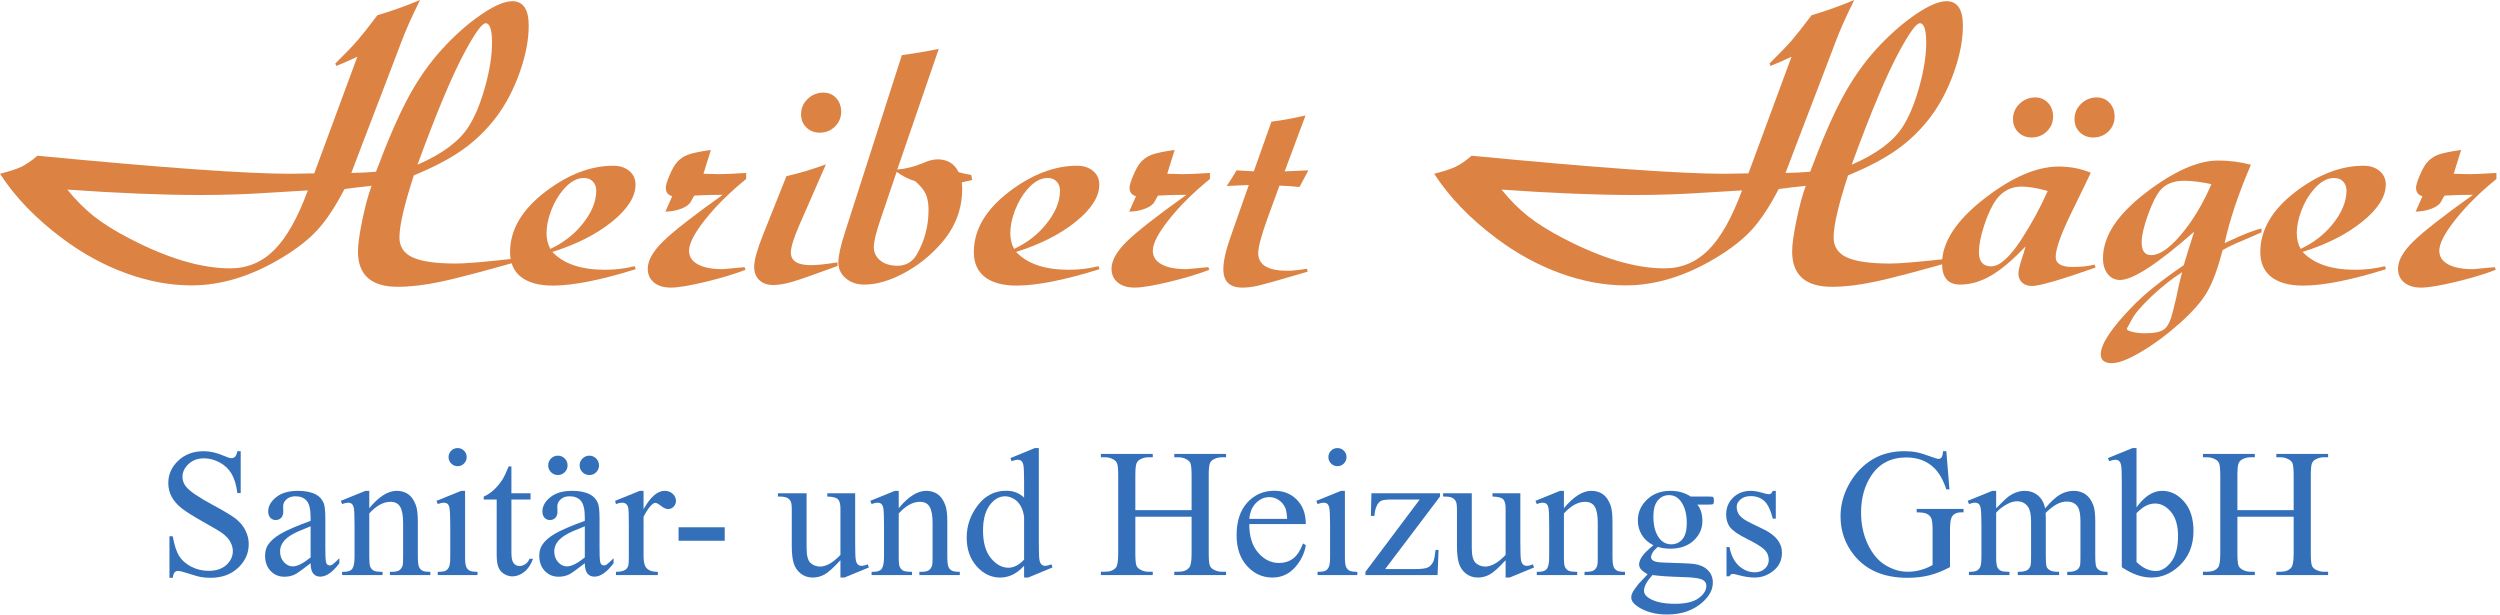 <?xml version="1.0" encoding="UTF-8" standalone="no"?>
<!DOCTYPE svg PUBLIC "-//W3C//DTD SVG 1.1//EN" "http://www.w3.org/Graphics/SVG/1.1/DTD/svg11.dtd">
<svg width="100%" height="100%" viewBox="0 0 508 125" version="1.1" xmlns="http://www.w3.org/2000/svg" xmlns:xlink="http://www.w3.org/1999/xlink" xml:space="preserve" xmlns:serif="http://www.serif.com/" style="fill-rule:evenodd;clip-rule:evenodd;stroke-linejoin:round;stroke-miterlimit:2;">
    <g id="Logo-Outlines" serif:id="Logo Outlines">
        <g>
            <path d="M105.559,52.413L105.641,53.024C98.201,55.142 92.853,56.547 89.595,57.239C86.337,57.931 83.405,58.277 80.798,58.277C75.423,58.277 72.735,55.875 72.735,51.069C72.735,49.712 73.027,47.614 73.61,44.777C74.194,41.94 74.825,39.598 75.504,37.752C73.712,37.942 71.88,38.159 70.006,38.404C68.187,41.906 66.382,44.648 64.59,46.63C62.798,48.612 60.341,50.54 57.219,52.413C51.028,56.133 44.92,57.992 38.892,57.992C34.575,57.992 30.157,57.171 25.636,55.528C21.116,53.886 16.819,51.544 12.747,48.503C7.317,44.458 3.068,40.06 0,35.309C1.928,34.82 3.367,34.352 4.317,33.904C5.267,33.456 6.367,32.702 7.616,31.643C32.974,34.087 50.078,35.309 58.929,35.309C59.852,35.309 61.495,35.281 63.857,35.227L72.613,11.525C71.201,12.204 69.775,12.828 68.336,13.399L68.133,12.91C70.196,10.874 71.703,9.306 72.653,8.206C73.604,7.107 74.947,5.403 76.685,3.095C79.563,2.253 82.454,1.222 85.36,0C83.649,3.421 82.346,6.353 81.45,8.797L77.785,18.408L75.708,23.824L73.386,29.892C72.3,32.743 71.635,34.494 71.391,35.146C73.047,35.118 74.717,35.037 76.4,34.901C78.816,28.467 81.009,23.424 82.977,19.772C84.945,16.12 87.219,12.869 89.799,10.018C92.378,7.195 95.011,4.86 97.699,3.014C100.387,1.167 102.518,0.244 104.093,0.244C106.319,0.244 107.432,1.9 107.432,5.213C107.432,8.118 106.822,11.288 105.6,14.722C104.378,18.157 102.803,21.163 100.876,23.743C98.921,26.322 96.661,28.528 94.095,30.36C91.529,32.193 88.197,33.951 84.097,35.634C82.142,41.607 81.165,45.816 81.165,48.259C81.165,50.132 82.068,51.483 83.873,52.311C85.679,53.139 88.631,53.553 92.731,53.553C94.523,53.553 98.391,53.228 104.337,52.576L105.559,52.413ZM84.83,33.476C89.88,31.277 93.342,28.698 95.215,25.738C96.518,23.702 97.638,21.001 98.575,17.634C99.511,14.267 99.98,11.281 99.98,8.674C99.98,6.041 99.545,4.724 98.677,4.724C97.971,4.724 96.6,6.597 94.563,10.344C91.984,15.068 88.74,22.779 84.83,33.476ZM13.684,38.526C15.421,40.671 17.227,42.483 19.1,43.963C20.973,45.442 23.403,46.956 26.39,48.503C34.128,52.522 40.929,54.531 46.793,54.531C50.268,54.531 53.255,53.275 55.752,50.764C58.25,48.252 60.517,44.227 62.554,38.689C61.522,38.743 59.051,38.892 55.142,39.137C50.336,39.462 45.503,39.625 40.644,39.625C33.042,39.625 24.055,39.259 13.684,38.526Z" style="fill:#dc8243;fill-rule:nonzero;"/>
            <path d="M128.976,54.083L129.18,54.694C122.066,56.92 116.446,58.033 112.319,58.033C109.442,58.033 107.242,57.409 105.722,56.16C104.337,54.992 103.645,53.35 103.645,51.232C103.645,46.698 106.048,42.598 110.853,38.933C115.469,35.431 120.057,33.68 124.618,33.68C125.949,33.68 127.035,34.032 127.876,34.738C128.718,35.444 129.139,36.367 129.139,37.508C129.139,39.951 127.557,42.456 124.394,45.021C121.231,47.587 117.179,49.644 112.238,51.191C114.519,53.608 118.075,54.816 122.908,54.816C125.053,54.816 127.075,54.571 128.976,54.083ZM111.831,50.58C114.41,49.359 116.528,47.743 118.184,45.734C120.166,43.345 121.157,41.01 121.157,38.729C121.157,37.969 120.926,37.352 120.464,36.876C120.003,36.401 119.392,36.164 118.632,36.164C117.193,36.164 115.795,36.965 114.437,38.567C113.433,39.734 112.618,41.139 111.994,42.782C111.369,44.424 111.057,45.965 111.057,47.404C111.057,48.571 111.315,49.63 111.831,50.58Z" style="fill:#dc8243;fill-rule:nonzero;"/>
            <path d="M151.619,35.146L151.619,36.367C148.28,39.082 145.51,41.825 143.311,44.594C141.112,47.363 140.012,49.481 140.012,50.947C140.012,52.142 140.61,53.065 141.804,53.716C142.999,54.368 144.682,54.694 146.854,54.694C147.017,54.694 148.497,54.558 151.293,54.286L151.497,54.816C149.271,55.685 146.549,56.506 143.331,57.28C140.114,58.053 137.773,58.44 136.306,58.44C134.867,58.44 133.727,58.094 132.886,57.402C132.044,56.71 131.623,55.78 131.623,54.612C131.623,52.956 132.648,51.117 134.698,49.094C136.748,47.071 140.8,43.902 146.854,39.585C144.764,39.585 142.836,39.639 141.071,39.748C140.908,39.992 140.678,40.399 140.379,40.969C140.08,41.539 139.442,42.015 138.465,42.395C137.487,42.775 136.401,42.978 135.207,43.006L136.592,39.87C135.723,39.625 135.288,39.055 135.288,38.159C135.288,37.671 135.533,36.849 136.021,35.695C136.51,34.542 136.972,33.693 137.406,33.15C138.058,32.363 138.831,31.799 139.727,31.46C140.623,31.121 142.198,30.788 144.451,30.462L142.945,35.309C143.379,35.309 144.465,35.336 146.203,35.39C147.099,35.39 148.904,35.309 151.619,35.146Z" style="fill:#dc8243;fill-rule:nonzero;"/>
            <path d="M170.19,53.309L170.19,54.042C165.628,55.725 162.588,56.791 161.067,57.239C159.547,57.687 158.23,57.911 157.117,57.911C155.922,57.911 154.979,57.578 154.286,56.913C153.594,56.248 153.248,55.359 153.248,54.246C153.248,52.888 153.845,50.716 155.04,47.73L159.805,35.797C162.52,35.173 165.194,34.372 167.828,33.394L162.411,45.775C161.271,48.408 160.701,50.255 160.701,51.313C160.701,53.024 162.058,53.879 164.773,53.879C166.022,53.879 167.828,53.689 170.19,53.309ZM167.257,18.815C168.343,18.815 169.226,19.181 169.905,19.915C170.583,20.648 170.923,21.584 170.923,22.725C170.923,23.892 170.502,24.89 169.66,25.718C168.819,26.546 167.787,26.96 166.565,26.96C165.479,26.96 164.576,26.607 163.857,25.901C163.137,25.195 162.778,24.299 162.778,23.213C162.778,22.019 163.212,20.994 164.081,20.138C164.95,19.283 166.008,18.842 167.257,18.815Z" style="fill:#dc8243;fill-rule:nonzero;"/>
            <path d="M190.756,9.937L182.326,34.453C183.955,34.318 185.584,33.924 187.213,33.272C188.543,32.675 189.629,32.376 190.471,32.376C192.507,32.376 193.946,33.245 194.787,34.983C195.629,35.227 196.484,35.417 197.353,35.553L197.557,36.571C196.851,36.734 196.145,36.897 195.439,37.06C195.493,37.521 195.521,37.942 195.521,38.322C195.521,42.585 194.041,46.359 191.081,49.644C188.909,52.087 186.398,54.062 183.547,55.569C180.697,57.076 178.063,57.829 175.647,57.829C174.126,57.829 172.864,57.402 171.859,56.547C170.855,55.691 170.352,54.612 170.352,53.309C170.352,52.006 170.814,49.929 171.737,47.078L183.262,11.199C185.733,10.874 188.231,10.453 190.756,9.937ZM182.203,34.901L178.864,44.757C177.995,47.309 177.561,49.114 177.561,50.173C177.561,51.313 178.002,52.237 178.884,52.942C179.767,53.648 180.927,54.001 182.366,54.001C184.131,54.001 185.461,53.2 186.357,51.599C187.905,48.856 188.679,45.87 188.679,42.639C188.679,41.309 188.482,40.223 188.088,39.381C187.695,38.539 186.982,37.684 185.95,36.815C184.538,36.381 183.289,35.743 182.203,34.901Z" style="fill:#dc8243;fill-rule:nonzero;"/>
            <path d="M223.213,54.083L223.417,54.694C216.304,56.92 210.684,58.033 206.557,58.033C203.679,58.033 201.48,57.409 199.96,56.16C198.575,54.992 197.883,53.35 197.883,51.232C197.883,46.698 200.285,42.598 205.091,38.933C209.706,35.431 214.295,33.68 218.856,33.68C220.186,33.68 221.272,34.032 222.114,34.738C222.956,35.444 223.376,36.367 223.376,37.508C223.376,39.951 221.795,42.456 218.632,45.021C215.469,47.587 211.417,49.644 206.476,51.191C208.756,53.608 212.313,54.816 217.145,54.816C219.29,54.816 221.313,54.571 223.213,54.083ZM206.068,50.58C208.648,49.359 210.765,47.743 212.421,45.734C214.403,43.345 215.394,41.01 215.394,38.729C215.394,37.969 215.164,37.352 214.702,36.876C214.24,36.401 213.63,36.164 212.869,36.164C211.43,36.164 210.032,36.965 208.675,38.567C207.67,39.734 206.856,41.139 206.231,42.782C205.607,44.424 205.295,45.965 205.295,47.404C205.295,48.571 205.552,49.63 206.068,50.58Z" style="fill:#dc8243;fill-rule:nonzero;"/>
            <path d="M245.857,35.146L245.857,36.367C242.517,39.082 239.748,41.825 237.549,44.594C235.35,47.363 234.25,49.481 234.25,50.947C234.25,52.142 234.847,53.065 236.042,53.716C237.236,54.368 238.92,54.694 241.092,54.694C241.255,54.694 242.734,54.558 245.531,54.286L245.734,54.816C243.508,55.685 240.786,56.506 237.569,57.28C234.352,58.053 232.01,58.44 230.544,58.44C229.105,58.44 227.965,58.094 227.123,57.402C226.281,56.71 225.861,55.78 225.861,54.612C225.861,52.956 226.886,51.117 228.935,49.094C230.985,47.071 235.037,43.902 241.092,39.585C239.001,39.585 237.074,39.639 235.309,39.748C235.146,39.992 234.915,40.399 234.616,40.969C234.318,41.539 233.68,42.015 232.702,42.395C231.725,42.775 230.639,42.978 229.444,43.006L230.829,39.87C229.96,39.625 229.526,39.055 229.526,38.159C229.526,37.671 229.77,36.849 230.259,35.695C230.748,34.542 231.209,33.693 231.644,33.15C232.295,32.363 233.069,31.799 233.965,31.46C234.861,31.121 236.436,30.788 238.689,30.462L237.182,35.309C237.617,35.309 238.703,35.336 240.44,35.39C241.336,35.39 243.142,35.309 245.857,35.146Z" style="fill:#dc8243;fill-rule:nonzero;"/>
            <path d="M265.282,23.458L261.047,34.82C262.649,34.766 264.251,34.698 265.853,34.616L265.038,36.164L264.061,37.996C262.73,37.861 261.373,37.766 259.988,37.711L257.504,44.512C256.282,47.933 255.671,50.241 255.671,51.436C255.671,53.825 257.64,55.019 261.576,55.019C262.554,55.019 263.884,54.884 265.567,54.612L265.73,55.182L264.671,55.508C259.866,56.92 256.886,57.762 255.732,58.033C254.578,58.305 253.472,58.44 252.413,58.44C249.861,58.44 248.585,57.191 248.585,54.694C248.585,53.065 249.087,50.838 250.092,48.015L253.757,37.589C252.264,37.643 250.771,37.711 249.277,37.793C250.011,36.68 250.676,35.621 251.273,34.616C252.468,34.698 253.635,34.766 254.775,34.82L258.359,24.72C260.667,24.421 262.975,24.001 265.282,23.458Z" style="fill:#dc8243;fill-rule:nonzero;"/>
            <path d="M396.987,52.413L397.068,53.024C389.629,55.142 384.281,56.547 381.023,57.239C377.765,57.931 374.832,58.277 372.226,58.277C366.85,58.277 364.163,55.875 364.163,51.069C364.163,49.712 364.454,47.614 365.038,44.777C365.622,41.94 366.253,39.598 366.932,37.752C365.14,37.942 363.307,38.159 361.434,38.404C359.615,41.906 357.809,44.648 356.018,46.63C354.226,48.612 351.769,50.54 348.646,52.413C342.456,56.133 336.347,57.992 330.32,57.992C326.003,57.992 321.585,57.171 317.064,55.528C312.544,53.886 308.247,51.544 304.175,48.503C298.745,44.458 294.496,40.06 291.428,35.309C293.355,34.82 294.794,34.352 295.745,33.904C296.695,33.456 297.794,32.702 299.043,31.643C324.401,34.087 341.506,35.309 350.357,35.309C351.28,35.309 352.922,35.281 355.285,35.227L364.04,11.525C362.629,12.204 361.203,12.828 359.764,13.399L359.561,12.91C361.624,10.874 363.131,9.306 364.081,8.206C365.031,7.107 366.375,5.403 368.113,3.095C370.991,2.253 373.882,1.222 376.787,0C375.077,3.421 373.774,6.353 372.878,8.797L369.212,18.408L367.135,23.824L364.814,29.892C363.728,32.743 363.063,34.494 362.819,35.146C364.475,35.118 366.145,35.037 367.828,34.901C370.244,28.467 372.437,23.424 374.405,19.772C376.373,16.12 378.647,12.869 381.226,10.018C383.806,7.195 386.439,4.86 389.127,3.014C391.815,1.167 393.946,0.244 395.521,0.244C397.747,0.244 398.86,1.9 398.86,5.213C398.86,8.118 398.249,11.288 397.028,14.722C395.806,18.157 394.231,21.163 392.304,23.743C390.349,26.322 388.088,28.528 385.523,30.36C382.957,32.193 379.624,33.951 375.525,35.634C373.57,41.607 372.593,45.816 372.593,48.259C372.593,50.132 373.495,51.483 375.301,52.311C377.106,53.139 380.059,53.553 384.159,53.553C385.95,53.553 389.819,53.228 395.765,52.576L396.987,52.413ZM376.258,33.476C381.308,31.277 384.769,28.698 386.643,25.738C387.946,23.702 389.066,21.001 390.003,17.634C390.939,14.267 391.408,11.281 391.408,8.674C391.408,6.041 390.973,4.724 390.104,4.724C389.398,4.724 388.027,6.597 385.991,10.344C383.412,15.068 380.167,22.779 376.258,33.476ZM305.111,38.526C306.849,40.671 308.654,42.483 310.528,43.963C312.401,45.442 314.831,46.956 317.818,48.503C325.555,52.522 332.356,54.531 338.221,54.531C341.696,54.531 344.682,53.275 347.18,50.764C349.678,48.252 351.945,44.227 353.981,38.689C352.95,38.743 350.479,38.892 346.569,39.137C341.764,39.462 336.931,39.625 332.071,39.625C324.469,39.625 315.483,39.259 305.111,38.526Z" style="fill:#dc8243;fill-rule:nonzero;"/>
            <path d="M425.617,53.757L425.82,54.368C418.707,56.866 414.404,58.115 412.91,58.115C412.069,58.115 411.397,57.884 410.894,57.422C410.392,56.961 410.141,56.336 410.141,55.549C410.141,54.979 410.385,53.947 410.874,52.454C411.091,51.856 411.336,51.056 411.607,50.051C409.055,52.766 406.727,54.741 404.623,55.976C402.519,57.212 400.408,57.829 398.29,57.829C395.847,57.829 394.625,56.404 394.625,53.553C394.625,49.209 397.489,44.811 403.218,40.358C408.811,36.014 413.847,33.842 418.327,33.842C420.662,33.842 422.834,34.263 424.843,35.105C424.408,36.055 423.132,38.689 421.015,43.006C418.815,47.485 417.716,50.553 417.716,52.209C417.716,53.567 418.856,54.246 421.137,54.246C422.929,54.246 424.422,54.083 425.617,53.757ZM416.087,38.811C414.023,38.214 412.245,37.915 410.752,37.915C408.689,37.915 407.005,38.77 405.702,40.481C404.806,41.675 403.985,43.392 403.238,45.632C402.492,47.872 402.118,49.739 402.118,51.232C402.118,53.16 402.946,54.123 404.602,54.123C406.286,54.123 408.295,52.359 410.63,48.829C412.802,45.49 414.621,42.15 416.087,38.811ZM413.521,19.792C414.58,19.792 415.456,20.159 416.148,20.892C416.84,21.625 417.186,22.562 417.186,23.702C417.186,24.869 416.766,25.867 415.924,26.695C415.082,27.523 414.051,27.937 412.829,27.937C411.743,27.937 410.84,27.584 410.121,26.878C409.401,26.173 409.041,25.277 409.041,24.191C409.041,22.996 409.476,21.971 410.345,21.116C411.213,20.261 412.272,19.819 413.521,19.792ZM426.024,19.792C427.083,19.792 427.958,20.159 428.651,20.892C429.343,21.625 429.689,22.562 429.689,23.702C429.689,24.897 429.268,25.901 428.427,26.716C427.585,27.53 426.553,27.937 425.331,27.937C424.245,27.937 423.343,27.584 422.623,26.878C421.904,26.173 421.544,25.277 421.544,24.191C421.544,22.996 421.978,21.971 422.847,21.116C423.716,20.261 424.775,19.819 426.024,19.792Z" style="fill:#dc8243;fill-rule:nonzero;"/>
            <path d="M459.54,46.426L459.54,47.2C458.862,47.526 457.463,48.137 455.346,49.033C453.88,49.63 452.644,50.227 451.64,50.825C450.662,54.571 449.61,57.409 448.484,59.336C447.357,61.264 445.531,63.354 443.006,65.608C440.4,67.943 437.78,69.891 435.146,71.452C432.513,73.013 430.517,73.794 429.16,73.794C427.639,73.794 426.879,73.196 426.879,72.002C426.879,69.911 429.051,66.64 433.395,62.187C435.757,59.744 439.205,56.974 443.739,53.879C444.364,51.761 445.069,49.494 445.857,47.078C438.418,53.621 433.395,56.893 430.789,56.893C429.757,56.893 428.922,56.486 428.284,55.671C427.646,54.857 427.327,53.798 427.327,52.494C427.327,48.042 430.218,43.603 436.001,39.177C441.703,34.806 446.603,32.621 450.703,32.621C453.011,32.621 455.237,32.906 457.382,33.476C454.803,39.503 453.024,44.811 452.047,49.399C455.604,47.716 458.101,46.725 459.54,46.426ZM449.359,37.426C447.241,36.965 445.382,36.734 443.78,36.734C441.716,36.734 440.142,37.345 439.056,38.567C438.214,39.517 437.359,41.193 436.49,43.596C435.621,45.999 435.187,47.893 435.187,49.277C435.187,50.988 435.838,51.843 437.142,51.843C438.825,51.843 440.848,50.445 443.21,47.648C445.572,44.852 447.622,41.444 449.359,37.426ZM443.413,55.304C441.296,56.662 439.212,58.311 437.162,60.253C435.112,62.194 433.762,63.789 433.11,65.038C432.703,65.825 432.472,66.26 432.418,66.341C432.255,66.558 432.173,66.721 432.173,66.83C432.173,67.047 432.553,67.25 433.314,67.441C434.074,67.631 434.929,67.726 435.879,67.726C437.78,67.726 439.09,67.441 439.809,66.87C440.529,66.3 441.106,65.092 441.54,63.246L442.273,60.232C442.354,59.825 442.477,59.228 442.64,58.44C442.884,57.327 443.142,56.282 443.413,55.304Z" style="fill:#dc8243;fill-rule:nonzero;"/>
            <path d="M484.627,54.083L484.831,54.694C477.717,56.92 472.097,58.033 467.97,58.033C465.093,58.033 462.893,57.409 461.373,56.16C459.988,54.992 459.296,53.35 459.296,51.232C459.296,46.698 461.699,42.598 466.504,38.933C471.12,35.431 475.708,33.68 480.269,33.68C481.6,33.68 482.686,34.032 483.527,34.738C484.369,35.444 484.79,36.367 484.79,37.508C484.79,39.951 483.208,42.456 480.045,45.021C476.882,47.587 472.83,49.644 467.889,51.191C470.17,53.608 473.726,54.816 478.559,54.816C480.704,54.816 482.726,54.571 484.627,54.083ZM467.482,50.58C470.061,49.359 472.179,47.743 473.835,45.734C475.817,43.345 476.808,41.01 476.808,38.729C476.808,37.969 476.577,37.352 476.115,36.876C475.654,36.401 475.043,36.164 474.283,36.164C472.844,36.164 471.446,36.965 470.088,38.567C469.084,39.734 468.269,41.139 467.645,42.782C467.02,44.424 466.708,45.965 466.708,47.404C466.708,48.571 466.966,49.63 467.482,50.58Z" style="fill:#dc8243;fill-rule:nonzero;"/>
            <path d="M507.27,35.146L507.27,36.367C503.931,39.082 501.161,41.825 498.962,44.594C496.763,47.363 495.663,49.481 495.663,50.947C495.663,52.142 496.261,53.065 497.455,53.716C498.65,54.368 500.333,54.694 502.505,54.694C502.668,54.694 504.148,54.558 506.944,54.286L507.148,54.816C504.922,55.685 502.2,56.506 498.983,57.28C495.765,58.053 493.424,58.44 491.957,58.44C490.519,58.44 489.378,58.094 488.537,57.402C487.695,56.71 487.274,55.78 487.274,54.612C487.274,52.956 488.299,51.117 490.349,49.094C492.399,47.071 496.451,43.902 502.505,39.585C500.415,39.585 498.487,39.639 496.722,39.748C496.559,39.992 496.329,40.399 496.03,40.969C495.731,41.539 495.093,42.015 494.116,42.395C493.138,42.775 492.052,42.978 490.858,43.006L492.243,39.87C491.374,39.625 490.939,39.055 490.939,38.159C490.939,37.671 491.184,36.849 491.672,35.695C492.161,34.542 492.623,33.693 493.057,33.15C493.709,32.363 494.482,31.799 495.378,31.46C496.274,31.121 497.849,30.788 500.102,30.462L498.596,35.309C499.03,35.309 500.116,35.336 501.854,35.39C502.75,35.39 504.555,35.309 507.27,35.146Z" style="fill:#dc8243;fill-rule:nonzero;"/>
        </g>
        <g>
            <path d="M48.91,91.683L48.91,100.192L48.238,100.192C48.021,98.559 47.631,97.259 47.068,96.292C46.506,95.324 45.704,94.556 44.664,93.987C43.624,93.419 42.548,93.135 41.435,93.135C40.177,93.135 39.137,93.519 38.314,94.287C37.492,95.055 37.08,95.929 37.08,96.908C37.08,97.658 37.34,98.342 37.861,98.959C38.611,99.866 40.395,101.075 43.213,102.587C45.511,103.821 47.08,104.767 47.921,105.427C48.762,106.086 49.409,106.863 49.862,107.758C50.316,108.653 50.543,109.59 50.543,110.57C50.543,112.433 49.82,114.038 48.374,115.387C46.929,116.736 45.069,117.41 42.795,117.41C42.082,117.41 41.411,117.356 40.782,117.247C40.407,117.186 39.63,116.966 38.45,116.585C37.271,116.204 36.524,116.013 36.21,116.013C35.907,116.013 35.668,116.104 35.493,116.285C35.318,116.467 35.188,116.842 35.103,117.41L34.432,117.41L34.432,108.974L35.103,108.974C35.417,110.739 35.841,112.061 36.373,112.938C36.905,113.815 37.718,114.543 38.813,115.124C39.908,115.705 41.108,115.995 42.414,115.995C43.926,115.995 45.121,115.596 45.998,114.797C46.875,113.999 47.313,113.056 47.313,111.967C47.313,111.362 47.147,110.752 46.814,110.135C46.482,109.518 45.964,108.943 45.263,108.411C44.791,108.048 43.503,107.277 41.398,106.098C39.294,104.919 37.797,103.978 36.908,103.277C36.019,102.575 35.345,101.801 34.885,100.954C34.426,100.108 34.196,99.176 34.196,98.16C34.196,96.394 34.873,94.873 36.228,93.597C37.582,92.321 39.306,91.683 41.398,91.683C42.705,91.683 44.09,92.004 45.553,92.645C46.231,92.947 46.708,93.098 46.987,93.098C47.301,93.098 47.558,93.005 47.758,92.817C47.957,92.63 48.117,92.252 48.238,91.683L48.91,91.683Z" style="fill:#3470ba;fill-rule:nonzero;"/>
            <path d="M63.116,114.453C61.41,115.771 60.34,116.533 59.904,116.739C59.251,117.041 58.556,117.192 57.818,117.192C56.669,117.192 55.722,116.799 54.978,116.013C54.235,115.227 53.863,114.193 53.863,112.911C53.863,112.1 54.044,111.399 54.407,110.806C54.903,109.984 55.765,109.209 56.992,108.484C58.22,107.758 60.261,106.875 63.116,105.835L63.116,105.182C63.116,103.525 62.853,102.388 62.326,101.771C61.8,101.154 61.035,100.845 60.031,100.845C59.269,100.845 58.665,101.051 58.217,101.462C57.757,101.874 57.528,102.345 57.528,102.878L57.564,103.93C57.564,104.486 57.422,104.916 57.138,105.218C56.853,105.52 56.481,105.672 56.022,105.672C55.574,105.672 55.208,105.514 54.924,105.2C54.64,104.885 54.498,104.456 54.498,103.912C54.498,102.871 55.03,101.916 56.094,101.045C57.159,100.174 58.652,99.739 60.576,99.739C62.051,99.739 63.261,99.987 64.204,100.483C64.918,100.858 65.444,101.444 65.783,102.243C66,102.763 66.109,103.827 66.109,105.436L66.109,111.078C66.109,112.663 66.139,113.633 66.2,113.99C66.26,114.347 66.36,114.586 66.499,114.707C66.638,114.828 66.799,114.888 66.98,114.888C67.174,114.888 67.343,114.846 67.488,114.761C67.742,114.604 68.232,114.162 68.958,113.437L68.958,114.453C67.603,116.267 66.309,117.174 65.075,117.174C64.482,117.174 64.011,116.969 63.66,116.557C63.309,116.146 63.128,115.445 63.116,114.453ZM63.116,113.273L63.116,106.942C61.289,107.667 60.11,108.181 59.578,108.484C58.622,109.016 57.939,109.572 57.528,110.153C57.116,110.733 56.911,111.368 56.911,112.058C56.911,112.929 57.171,113.651 57.691,114.226C58.211,114.8 58.81,115.088 59.487,115.088C60.406,115.088 61.616,114.483 63.116,113.273Z" style="fill:#3470ba;fill-rule:nonzero;"/>
            <path d="M75.036,103.259C76.983,100.912 78.84,99.739 80.605,99.739C81.513,99.739 82.293,99.966 82.946,100.419C83.599,100.873 84.119,101.62 84.506,102.66C84.772,103.386 84.905,104.498 84.905,105.998L84.905,113.092C84.905,114.144 84.99,114.858 85.159,115.233C85.292,115.535 85.507,115.771 85.803,115.94C86.1,116.11 86.647,116.194 87.445,116.194L87.445,116.848L79.227,116.848L79.227,116.194L79.571,116.194C80.345,116.194 80.887,116.077 81.195,115.841C81.504,115.605 81.718,115.257 81.839,114.797C81.888,114.616 81.912,114.048 81.912,113.092L81.912,106.288C81.912,104.776 81.715,103.679 81.322,102.995C80.929,102.312 80.267,101.97 79.335,101.97C77.896,101.97 76.463,102.757 75.036,104.329L75.036,113.092C75.036,114.217 75.102,114.912 75.235,115.178C75.404,115.529 75.637,115.786 75.934,115.95C76.23,116.113 76.832,116.194 77.739,116.194L77.739,116.848L69.52,116.848L69.52,116.194L69.883,116.194C70.73,116.194 71.301,115.98 71.597,115.55C71.894,115.121 72.042,114.302 72.042,113.092L72.042,106.923C72.042,104.928 71.997,103.712 71.906,103.277C71.815,102.841 71.676,102.545 71.489,102.388C71.301,102.23 71.05,102.152 70.736,102.152C70.397,102.152 69.992,102.243 69.52,102.424L69.248,101.771L74.255,99.739L75.036,99.739L75.036,103.259Z" style="fill:#3470ba;fill-rule:nonzero;"/>
            <path d="M92.997,91.048C93.505,91.048 93.938,91.227 94.294,91.584C94.651,91.94 94.83,92.373 94.83,92.881C94.83,93.389 94.651,93.824 94.294,94.187C93.938,94.55 93.505,94.731 92.997,94.731C92.489,94.731 92.054,94.55 91.691,94.187C91.328,93.824 91.147,93.389 91.147,92.881C91.147,92.373 91.325,91.94 91.682,91.584C92.039,91.227 92.477,91.048 92.997,91.048ZM94.503,99.739L94.503,113.092C94.503,114.132 94.579,114.825 94.73,115.169C94.881,115.514 95.105,115.771 95.401,115.94C95.697,116.11 96.239,116.194 97.025,116.194L97.025,116.848L88.951,116.848L88.951,116.194C89.762,116.194 90.306,116.116 90.584,115.959C90.862,115.801 91.083,115.541 91.246,115.178C91.41,114.816 91.491,114.12 91.491,113.092L91.491,106.688C91.491,104.885 91.437,103.718 91.328,103.186C91.243,102.799 91.11,102.53 90.929,102.379C90.747,102.227 90.499,102.152 90.185,102.152C89.846,102.152 89.435,102.243 88.951,102.424L88.697,101.771L93.705,99.739L94.503,99.739Z" style="fill:#3470ba;fill-rule:nonzero;"/>
            <path d="M103.919,94.768L103.919,100.229L107.802,100.229L107.802,101.499L103.919,101.499L103.919,112.276C103.919,113.352 104.073,114.078 104.382,114.453C104.69,114.828 105.086,115.015 105.57,115.015C105.969,115.015 106.356,114.891 106.731,114.643C107.106,114.395 107.397,114.029 107.602,113.546L108.31,113.546C107.886,114.731 107.288,115.623 106.514,116.222C105.74,116.82 104.941,117.12 104.119,117.12C103.562,117.12 103.018,116.966 102.486,116.657C101.954,116.349 101.561,115.907 101.307,115.333C101.053,114.758 100.926,113.872 100.926,112.675L100.926,101.499L98.295,101.499L98.295,100.9C98.96,100.634 99.64,100.183 100.336,99.548C101.031,98.913 101.651,98.16 102.196,97.289C102.474,96.83 102.861,95.989 103.357,94.768L103.919,94.768Z" style="fill:#3470ba;fill-rule:nonzero;"/>
            <path d="M118.833,114.453C117.127,115.771 116.057,116.533 115.621,116.739C114.968,117.041 114.273,117.192 113.535,117.192C112.386,117.192 111.439,116.799 110.696,116.013C109.952,115.227 109.58,114.193 109.58,112.911C109.58,112.1 109.761,111.399 110.124,110.806C110.62,109.984 111.482,109.209 112.709,108.484C113.937,107.758 115.978,106.875 118.833,105.835L118.833,105.182C118.833,103.525 118.57,102.388 118.043,101.771C117.517,101.154 116.752,100.845 115.748,100.845C114.986,100.845 114.382,101.051 113.934,101.462C113.474,101.874 113.245,102.345 113.245,102.878L113.281,103.93C113.281,104.486 113.139,104.916 112.855,105.218C112.57,105.52 112.198,105.672 111.739,105.672C111.291,105.672 110.925,105.514 110.641,105.2C110.357,104.885 110.215,104.456 110.215,103.912C110.215,102.871 110.747,101.916 111.811,101.045C112.876,100.174 114.37,99.739 116.293,99.739C117.768,99.739 118.978,99.987 119.921,100.483C120.635,100.858 121.161,101.444 121.5,102.243C121.717,102.763 121.826,103.827 121.826,105.436L121.826,111.078C121.826,112.663 121.857,113.633 121.917,113.99C121.977,114.347 122.077,114.586 122.216,114.707C122.355,114.828 122.516,114.888 122.697,114.888C122.891,114.888 123.06,114.846 123.205,114.761C123.459,114.604 123.949,114.162 124.675,113.437L124.675,114.453C123.32,116.267 122.026,117.174 120.792,117.174C120.199,117.174 119.728,116.969 119.377,116.557C119.026,116.146 118.845,115.445 118.833,114.453ZM118.833,113.273L118.833,106.942C117.006,107.667 115.827,108.181 115.295,108.484C114.339,109.016 113.656,109.572 113.245,110.153C112.833,110.733 112.628,111.368 112.628,112.058C112.628,112.929 112.888,113.651 113.408,114.226C113.928,114.8 114.527,115.088 115.204,115.088C116.123,115.088 117.333,114.483 118.833,113.273ZM119.758,92.59C120.302,92.59 120.765,92.784 121.146,93.171C121.527,93.558 121.717,94.024 121.717,94.568C121.717,95.112 121.527,95.575 121.146,95.956C120.765,96.337 120.302,96.527 119.758,96.527C119.214,96.527 118.748,96.337 118.361,95.956C117.974,95.575 117.78,95.112 117.78,94.568C117.78,94.024 117.974,93.558 118.361,93.171C118.748,92.784 119.214,92.59 119.758,92.59ZM113.354,92.59C113.91,92.59 114.379,92.784 114.76,93.171C115.141,93.558 115.331,94.024 115.331,94.568C115.331,95.112 115.138,95.575 114.751,95.956C114.363,96.337 113.904,96.527 113.372,96.527C112.827,96.527 112.362,96.337 111.975,95.956C111.588,95.575 111.394,95.112 111.394,94.568C111.394,94.024 111.585,93.558 111.966,93.171C112.347,92.784 112.809,92.59 113.354,92.59Z" style="fill:#3470ba;fill-rule:nonzero;"/>
            <path d="M130.771,99.739L130.771,103.476C132.162,100.985 133.589,99.739 135.053,99.739C135.718,99.739 136.268,99.941 136.704,100.347C137.139,100.752 137.357,101.22 137.357,101.753C137.357,102.224 137.199,102.624 136.885,102.95C136.57,103.277 136.196,103.44 135.76,103.44C135.337,103.44 134.862,103.231 134.336,102.814C133.81,102.397 133.42,102.188 133.166,102.188C132.948,102.188 132.712,102.309 132.458,102.551C131.914,103.047 131.351,103.863 130.771,105L130.771,112.965C130.771,113.884 130.886,114.58 131.116,115.051C131.273,115.378 131.551,115.65 131.95,115.868C132.349,116.086 132.924,116.194 133.674,116.194L133.674,116.848L125.165,116.848L125.165,116.194C126.011,116.194 126.64,116.061 127.051,115.795C127.354,115.602 127.566,115.293 127.686,114.87C127.747,114.664 127.777,114.078 127.777,113.11L127.777,106.669C127.777,104.734 127.738,103.582 127.659,103.213C127.581,102.844 127.436,102.575 127.224,102.406C127.012,102.236 126.749,102.152 126.435,102.152C126.06,102.152 125.636,102.243 125.165,102.424L124.983,101.771L130.009,99.739L130.771,99.739Z" style="fill:#3470ba;fill-rule:nonzero;"/>
            <rect x="137.883" y="107.141" width="9.38" height="2.74" style="fill:#3470ba;fill-rule:nonzero;"/>
            <path d="M173.77,100.229L173.77,110.298C173.77,112.221 173.815,113.397 173.906,113.827C173.996,114.256 174.142,114.556 174.341,114.725C174.541,114.894 174.774,114.979 175.04,114.979C175.415,114.979 175.838,114.876 176.31,114.67L176.564,115.305L171.592,117.356L170.776,117.356L170.776,113.836C169.349,115.384 168.26,116.358 167.51,116.757C166.76,117.156 165.968,117.356 165.134,117.356C164.202,117.356 163.395,117.086 162.711,116.548C162.028,116.01 161.553,115.318 161.287,114.471C161.021,113.624 160.888,112.427 160.888,110.879L160.888,103.458C160.888,102.672 160.803,102.128 160.634,101.825C160.465,101.523 160.214,101.29 159.881,101.127C159.549,100.963 158.947,100.888 158.076,100.9L158.076,100.229L163.9,100.229L163.9,111.35C163.9,112.898 164.169,113.914 164.707,114.398C165.245,114.882 165.896,115.124 166.658,115.124C167.178,115.124 167.767,114.961 168.427,114.634C169.086,114.308 169.869,113.685 170.776,112.765L170.776,103.349C170.776,102.406 170.604,101.768 170.259,101.435C169.914,101.103 169.198,100.924 168.109,100.9L168.109,100.229L173.77,100.229Z" style="fill:#3470ba;fill-rule:nonzero;"/>
            <path d="M182.623,103.259C184.571,100.912 186.427,99.739 188.193,99.739C189.1,99.739 189.881,99.966 190.534,100.419C191.187,100.873 191.707,101.62 192.094,102.66C192.36,103.386 192.493,104.498 192.493,105.998L192.493,113.092C192.493,114.144 192.578,114.858 192.747,115.233C192.88,115.535 193.095,115.771 193.391,115.94C193.688,116.11 194.235,116.194 195.033,116.194L195.033,116.848L186.814,116.848L186.814,116.194L187.159,116.194C187.933,116.194 188.475,116.077 188.783,115.841C189.091,115.605 189.306,115.257 189.427,114.797C189.475,114.616 189.5,114.048 189.5,113.092L189.5,106.288C189.5,104.776 189.303,103.679 188.91,102.995C188.517,102.312 187.855,101.97 186.923,101.97C185.484,101.97 184.051,102.757 182.623,104.329L182.623,113.092C182.623,114.217 182.69,114.912 182.823,115.178C182.992,115.529 183.225,115.786 183.521,115.95C183.818,116.113 184.42,116.194 185.327,116.194L185.327,116.848L177.108,116.848L177.108,116.194L177.471,116.194C178.317,116.194 178.889,115.98 179.185,115.55C179.482,115.121 179.63,114.302 179.63,113.092L179.63,106.923C179.63,104.928 179.584,103.712 179.494,103.277C179.403,102.841 179.264,102.545 179.076,102.388C178.889,102.23 178.638,102.152 178.324,102.152C177.985,102.152 177.58,102.243 177.108,102.424L176.836,101.771L181.843,99.739L182.623,99.739L182.623,103.259Z" style="fill:#3470ba;fill-rule:nonzero;"/>
            <path d="M208.096,114.979C207.286,115.826 206.494,116.433 205.719,116.802C204.945,117.171 204.111,117.356 203.216,117.356C201.401,117.356 199.817,116.597 198.462,115.079C197.108,113.561 196.43,111.61 196.43,109.228C196.43,106.845 197.18,104.665 198.68,102.687C200.18,100.709 202.109,99.721 204.468,99.721C205.931,99.721 207.141,100.186 208.096,101.118L208.096,98.051C208.096,96.153 208.051,94.985 207.96,94.55C207.869,94.114 207.727,93.818 207.534,93.661C207.34,93.504 207.098,93.425 206.808,93.425C206.494,93.425 206.076,93.522 205.556,93.715L205.32,93.08L210.273,91.048L211.09,91.048L211.09,110.262C211.09,112.209 211.135,113.397 211.226,113.827C211.317,114.256 211.462,114.556 211.661,114.725C211.861,114.894 212.094,114.979 212.36,114.979C212.686,114.979 213.122,114.876 213.666,114.67L213.866,115.305L208.931,117.356L208.096,117.356L208.096,114.979ZM208.096,113.709L208.096,105.145C208.024,104.323 207.806,103.573 207.443,102.896C207.08,102.218 206.599,101.707 206.001,101.363C205.402,101.018 204.818,100.845 204.25,100.845C203.185,100.845 202.236,101.323 201.401,102.279C200.301,103.537 199.75,105.375 199.75,107.794C199.75,110.238 200.283,112.109 201.347,113.41C202.411,114.71 203.597,115.36 204.903,115.36C206.004,115.36 207.068,114.81 208.096,113.709Z" style="fill:#3470ba;fill-rule:nonzero;"/>
            <path d="M230.702,103.658L242.132,103.658L242.132,96.618C242.132,95.36 242.054,94.532 241.897,94.133C241.776,93.83 241.522,93.57 241.135,93.352C240.614,93.062 240.064,92.917 239.484,92.917L238.613,92.917L238.613,92.246L249.136,92.246L249.136,92.917L248.265,92.917C247.684,92.917 247.134,93.056 246.614,93.334C246.227,93.528 245.964,93.821 245.824,94.214C245.685,94.607 245.616,95.409 245.616,96.618L245.616,112.493C245.616,113.739 245.694,114.562 245.852,114.961C245.973,115.263 246.221,115.523 246.596,115.741C247.128,116.031 247.684,116.176 248.265,116.176L249.136,116.176L249.136,116.848L238.613,116.848L238.613,116.176L239.484,116.176C240.487,116.176 241.219,115.88 241.679,115.287C241.981,114.9 242.132,113.969 242.132,112.493L242.132,105L230.702,105L230.702,112.493C230.702,113.739 230.781,114.562 230.938,114.961C231.059,115.263 231.313,115.523 231.7,115.741C232.22,116.031 232.771,116.176 233.351,116.176L234.24,116.176L234.24,116.848L223.699,116.848L223.699,116.176L224.57,116.176C225.586,116.176 226.324,115.88 226.783,115.287C227.074,114.9 227.219,113.969 227.219,112.493L227.219,96.618C227.219,95.36 227.14,94.532 226.983,94.133C226.862,93.83 226.614,93.57 226.239,93.352C225.707,93.062 225.151,92.917 224.57,92.917L223.699,92.917L223.699,92.246L234.24,92.246L234.24,92.917L233.351,92.917C232.771,92.917 232.22,93.056 231.7,93.334C231.325,93.528 231.065,93.821 230.92,94.214C230.775,94.607 230.702,95.409 230.702,96.618L230.702,103.658Z" style="fill:#3470ba;fill-rule:nonzero;"/>
            <path d="M253.853,106.488C253.841,108.955 254.439,110.891 255.649,112.294C256.858,113.697 258.28,114.398 259.912,114.398C261.001,114.398 261.948,114.099 262.752,113.5C263.556,112.902 264.231,111.876 264.775,110.425L265.337,110.788C265.083,112.445 264.345,113.954 263.124,115.315C261.902,116.675 260.372,117.356 258.534,117.356C256.538,117.356 254.829,116.578 253.408,115.024C251.987,113.47 251.276,111.381 251.276,108.756C251.276,105.913 252.005,103.697 253.463,102.106C254.92,100.516 256.75,99.721 258.951,99.721C260.814,99.721 262.344,100.334 263.541,101.562C264.739,102.79 265.337,104.432 265.337,106.488L253.853,106.488ZM253.853,105.436L261.545,105.436C261.485,104.371 261.358,103.621 261.164,103.186C260.862,102.509 260.411,101.976 259.813,101.589C259.214,101.202 258.588,101.009 257.935,101.009C256.931,101.009 256.033,101.399 255.241,102.179C254.448,102.959 253.986,104.045 253.853,105.436Z" style="fill:#3470ba;fill-rule:nonzero;"/>
            <path d="M271.778,91.048C272.286,91.048 272.718,91.227 273.075,91.584C273.432,91.94 273.61,92.373 273.61,92.881C273.61,93.389 273.432,93.824 273.075,94.187C272.718,94.55 272.286,94.731 271.778,94.731C271.27,94.731 270.835,94.55 270.472,94.187C270.109,93.824 269.927,93.389 269.927,92.881C269.927,92.373 270.106,91.94 270.463,91.584C270.819,91.227 271.258,91.048 271.778,91.048ZM273.284,99.739L273.284,113.092C273.284,114.132 273.359,114.825 273.511,115.169C273.662,115.514 273.886,115.771 274.182,115.94C274.478,116.11 275.02,116.194 275.806,116.194L275.806,116.848L267.732,116.848L267.732,116.194C268.543,116.194 269.087,116.116 269.365,115.959C269.643,115.801 269.864,115.541 270.027,115.178C270.19,114.816 270.272,114.12 270.272,113.092L270.272,106.688C270.272,104.885 270.218,103.718 270.109,103.186C270.024,102.799 269.891,102.53 269.71,102.379C269.528,102.227 269.28,102.152 268.966,102.152C268.627,102.152 268.216,102.243 267.732,102.424L267.478,101.771L272.486,99.739L273.284,99.739Z" style="fill:#3470ba;fill-rule:nonzero;"/>
            <path d="M292.316,111.749L292.116,116.848L277.457,116.848L277.457,116.194L288.488,101.499L283.045,101.499C281.872,101.499 281.103,101.574 280.741,101.725C280.378,101.877 280.081,102.164 279.852,102.587C279.525,103.192 279.338,103.942 279.289,104.837L278.563,104.837L278.672,100.229L292.606,100.229L292.606,100.9L281.466,115.632L287.526,115.632C288.796,115.632 289.658,115.526 290.111,115.315C290.565,115.103 290.931,114.731 291.209,114.199C291.403,113.812 291.566,112.995 291.699,111.749L292.316,111.749Z" style="fill:#3470ba;fill-rule:nonzero;"/>
            <path d="M308.935,100.229L308.935,110.298C308.935,112.221 308.98,113.397 309.071,113.827C309.162,114.256 309.307,114.556 309.506,114.725C309.706,114.894 309.939,114.979 310.205,114.979C310.58,114.979 311.003,114.876 311.475,114.67L311.729,115.305L306.758,117.356L305.941,117.356L305.941,113.836C304.514,115.384 303.425,116.358 302.675,116.757C301.926,117.156 301.133,117.356 300.299,117.356C299.367,117.356 298.56,117.086 297.877,116.548C297.193,116.01 296.719,115.318 296.452,114.471C296.186,113.624 296.053,112.427 296.053,110.879L296.053,103.458C296.053,102.672 295.969,102.128 295.799,101.825C295.63,101.523 295.379,101.29 295.046,101.127C294.714,100.963 294.112,100.888 293.241,100.9L293.241,100.229L299.065,100.229L299.065,111.35C299.065,112.898 299.334,113.914 299.872,114.398C300.411,114.882 301.061,115.124 301.823,115.124C302.343,115.124 302.933,114.961 303.592,114.634C304.251,114.308 305.034,113.685 305.941,112.765L305.941,103.349C305.941,102.406 305.769,101.768 305.424,101.435C305.079,101.103 304.363,100.924 303.274,100.9L303.274,100.229L308.935,100.229Z" style="fill:#3470ba;fill-rule:nonzero;"/>
            <path d="M317.789,103.259C319.736,100.912 321.593,99.739 323.358,99.739C324.266,99.739 325.046,99.966 325.699,100.419C326.352,100.873 326.872,101.62 327.259,102.66C327.525,103.386 327.658,104.498 327.658,105.998L327.658,113.092C327.658,114.144 327.743,114.858 327.912,115.233C328.045,115.535 328.26,115.771 328.556,115.94C328.853,116.11 329.4,116.194 330.198,116.194L330.198,116.848L321.98,116.848L321.98,116.194L322.324,116.194C323.098,116.194 323.64,116.077 323.948,115.841C324.257,115.605 324.471,115.257 324.592,114.797C324.641,114.616 324.665,114.048 324.665,113.092L324.665,106.288C324.665,104.776 324.468,103.679 324.075,102.995C323.682,102.312 323.02,101.97 322.088,101.97C320.649,101.97 319.216,102.757 317.789,104.329L317.789,113.092C317.789,114.217 317.855,114.912 317.988,115.178C318.158,115.529 318.39,115.786 318.687,115.95C318.983,116.113 319.585,116.194 320.492,116.194L320.492,116.848L312.273,116.848L312.273,116.194L312.636,116.194C313.483,116.194 314.054,115.98 314.351,115.55C314.647,115.121 314.795,114.302 314.795,113.092L314.795,106.923C314.795,104.928 314.75,103.712 314.659,103.277C314.568,102.841 314.429,102.545 314.242,102.388C314.054,102.23 313.803,102.152 313.489,102.152C313.15,102.152 312.745,102.243 312.273,102.424L312.001,101.771L317.008,99.739L317.789,99.739L317.789,103.259Z" style="fill:#3470ba;fill-rule:nonzero;"/>
            <path d="M335.968,110.788C334.952,110.292 334.172,109.599 333.627,108.71C333.083,107.821 332.811,106.839 332.811,105.762C332.811,104.117 333.431,102.702 334.671,101.517C335.91,100.331 337.498,99.739 339.433,99.739C341.018,99.739 342.39,100.126 343.552,100.9L347.071,100.9C347.591,100.9 347.894,100.915 347.979,100.945C348.063,100.976 348.124,101.027 348.16,101.099C348.233,101.208 348.269,101.402 348.269,101.68C348.269,101.995 348.239,102.212 348.178,102.333C348.142,102.394 348.078,102.442 347.988,102.478C347.897,102.515 347.591,102.533 347.071,102.533L344.912,102.533C345.59,103.404 345.928,104.516 345.928,105.871C345.928,107.419 345.336,108.744 344.15,109.844C342.965,110.945 341.374,111.495 339.379,111.495C338.556,111.495 337.716,111.374 336.857,111.133C336.325,111.592 335.965,111.994 335.777,112.339C335.59,112.684 335.496,112.977 335.496,113.219C335.496,113.425 335.596,113.624 335.796,113.818C335.995,114.011 336.385,114.15 336.966,114.235C337.304,114.283 338.151,114.326 339.506,114.362C341.997,114.422 343.612,114.507 344.35,114.616C345.475,114.773 346.373,115.191 347.044,115.868C347.715,116.545 348.051,117.38 348.051,118.372C348.051,119.738 347.41,121.02 346.128,122.218C344.241,123.984 341.78,124.867 338.744,124.867C336.409,124.867 334.438,124.341 332.829,123.288C331.922,122.684 331.468,122.055 331.468,121.401C331.468,121.111 331.535,120.821 331.668,120.531C331.874,120.083 332.297,119.46 332.938,118.662C333.023,118.553 333.64,117.9 334.789,116.702C334.16,116.327 333.715,115.992 333.455,115.696C333.195,115.399 333.065,115.064 333.065,114.689C333.065,114.265 333.237,113.769 333.582,113.201C333.927,112.632 334.722,111.828 335.968,110.788ZM339.125,100.61C338.23,100.61 337.48,100.966 336.875,101.68C336.27,102.394 335.968,103.488 335.968,104.964C335.968,106.875 336.379,108.357 337.202,109.409C337.831,110.207 338.629,110.606 339.596,110.606C340.516,110.606 341.272,110.262 341.864,109.572C342.457,108.883 342.753,107.8 342.753,106.325C342.753,104.402 342.336,102.896 341.501,101.807C340.885,101.009 340.092,100.61 339.125,100.61ZM335.786,116.848C335.218,117.464 334.789,118.039 334.498,118.571C334.208,119.103 334.063,119.593 334.063,120.041C334.063,120.621 334.414,121.129 335.115,121.565C336.325,122.315 338.072,122.69 340.358,122.69C342.536,122.69 344.141,122.306 345.175,121.538C346.21,120.77 346.727,119.95 346.727,119.079C346.727,118.45 346.418,118.003 345.801,117.737C345.172,117.471 343.927,117.313 342.064,117.265C339.342,117.192 337.25,117.053 335.786,116.848Z" style="fill:#3470ba;fill-rule:nonzero;"/>
            <path d="M360.842,99.739L360.842,105.399L360.243,105.399C359.784,103.621 359.194,102.412 358.474,101.771C357.755,101.13 356.838,100.809 355.726,100.809C354.879,100.809 354.196,101.033 353.675,101.48C353.155,101.928 352.895,102.424 352.895,102.968C352.895,103.646 353.089,104.226 353.476,104.71C353.851,105.206 354.613,105.732 355.762,106.288L358.411,107.577C360.866,108.774 362.094,110.352 362.094,112.312C362.094,113.824 361.522,115.042 360.379,115.968C359.236,116.893 357.957,117.356 356.542,117.356C355.526,117.356 354.365,117.174 353.059,116.811C352.659,116.69 352.333,116.63 352.079,116.63C351.801,116.63 351.583,116.787 351.426,117.102L350.827,117.102L350.827,111.169L351.426,111.169C351.764,112.862 352.411,114.138 353.367,114.997C354.323,115.856 355.393,116.285 356.578,116.285C357.413,116.285 358.093,116.04 358.619,115.55C359.146,115.061 359.409,114.471 359.409,113.781C359.409,112.947 359.115,112.245 358.529,111.677C357.942,111.108 356.772,110.389 355.018,109.518C353.264,108.647 352.115,107.861 351.571,107.159C351.027,106.47 350.754,105.599 350.754,104.547C350.754,103.18 351.223,102.037 352.16,101.118C353.098,100.198 354.31,99.739 355.798,99.739C356.451,99.739 357.244,99.878 358.175,100.156C358.792,100.337 359.203,100.428 359.409,100.428C359.602,100.428 359.753,100.386 359.862,100.301C359.971,100.217 360.098,100.029 360.243,99.739L360.842,99.739Z" style="fill:#3470ba;fill-rule:nonzero;"/>
            <path d="M395.495,91.683L396.13,99.448L395.495,99.448C394.854,97.513 394.025,96.056 393.009,95.076C391.546,93.661 389.665,92.953 387.367,92.953C384.234,92.953 381.851,94.193 380.219,96.673C378.852,98.765 378.168,101.257 378.168,104.148C378.168,106.494 378.622,108.635 379.529,110.57C380.436,112.505 381.625,113.924 383.094,114.825C384.564,115.726 386.073,116.176 387.621,116.176C388.528,116.176 389.405,116.061 390.252,115.832C391.098,115.602 391.915,115.263 392.701,114.816L392.701,107.704C392.701,106.47 392.607,105.662 392.42,105.281C392.232,104.9 391.942,104.61 391.549,104.411C391.156,104.211 390.463,104.111 389.471,104.111L389.471,103.422L398.997,103.422L398.997,104.111L398.543,104.111C397.6,104.111 396.952,104.426 396.602,105.055C396.36,105.502 396.239,106.385 396.239,107.704L396.239,115.233C394.848,115.983 393.475,116.533 392.12,116.884C390.766,117.235 389.26,117.41 387.603,117.41C382.849,117.41 379.239,115.886 376.771,112.838C374.921,110.552 373.996,107.915 373.996,104.928C373.996,102.763 374.516,100.688 375.556,98.705C376.79,96.346 378.483,94.532 380.636,93.262C382.438,92.209 384.567,91.683 387.022,91.683C387.917,91.683 388.731,91.756 389.462,91.901C390.194,92.046 391.231,92.367 392.574,92.863C393.251,93.117 393.705,93.244 393.935,93.244C394.164,93.244 394.361,93.138 394.524,92.926C394.688,92.714 394.787,92.3 394.824,91.683L395.495,91.683Z" style="fill:#3470ba;fill-rule:nonzero;"/>
            <path d="M405.619,103.277C406.828,102.067 407.542,101.372 407.76,101.19C408.304,100.731 408.891,100.374 409.519,100.12C410.148,99.866 410.771,99.739 411.388,99.739C412.428,99.739 413.323,100.041 414.073,100.646C414.823,101.251 415.325,102.128 415.579,103.277C416.825,101.825 417.877,100.873 418.736,100.419C419.595,99.966 420.478,99.739 421.385,99.739C422.268,99.739 423.051,99.966 423.735,100.419C424.418,100.873 424.959,101.614 425.358,102.642C425.624,103.343 425.757,104.444 425.757,105.944L425.757,113.092C425.757,114.132 425.836,114.846 425.993,115.233C426.114,115.499 426.338,115.726 426.665,115.913C426.991,116.101 427.523,116.194 428.261,116.194L428.261,116.848L420.061,116.848L420.061,116.194L420.405,116.194C421.119,116.194 421.675,116.055 422.074,115.777C422.353,115.584 422.552,115.275 422.673,114.852C422.722,114.646 422.746,114.06 422.746,113.092L422.746,105.944C422.746,104.589 422.582,103.633 422.256,103.077C421.784,102.303 421.028,101.916 419.988,101.916C419.347,101.916 418.703,102.076 418.056,102.397C417.409,102.717 416.625,103.313 415.706,104.184L415.67,104.383L415.706,105.164L415.706,113.092C415.706,114.229 415.77,114.937 415.897,115.215C416.024,115.493 416.263,115.726 416.613,115.913C416.964,116.101 417.563,116.194 418.41,116.194L418.41,116.848L410.009,116.848L410.009,116.194C410.929,116.194 411.561,116.086 411.905,115.868C412.25,115.65 412.489,115.324 412.622,114.888C412.682,114.683 412.713,114.084 412.713,113.092L412.713,105.944C412.713,104.589 412.513,103.615 412.114,103.023C411.582,102.249 410.838,101.861 409.882,101.861C409.229,101.861 408.582,102.037 407.941,102.388C406.937,102.92 406.163,103.519 405.619,104.184L405.619,113.092C405.619,114.181 405.694,114.888 405.846,115.215C405.997,115.541 406.22,115.786 406.517,115.95C406.813,116.113 407.415,116.194 408.322,116.194L408.322,116.848L400.103,116.848L400.103,116.194C400.865,116.194 401.397,116.113 401.7,115.95C402.002,115.786 402.232,115.526 402.389,115.169C402.547,114.813 402.625,114.12 402.625,113.092L402.625,106.742C402.625,104.916 402.571,103.736 402.462,103.204C402.377,102.805 402.244,102.53 402.063,102.379C401.881,102.227 401.633,102.152 401.319,102.152C400.98,102.152 400.575,102.243 400.103,102.424L399.831,101.771L404.839,99.739L405.619,99.739L405.619,103.277Z" style="fill:#3470ba;fill-rule:nonzero;"/>
            <path d="M434.14,103.095C435.748,100.858 437.484,99.739 439.347,99.739C441.052,99.739 442.54,100.468 443.81,101.925C445.08,103.382 445.715,105.375 445.715,107.903C445.715,110.854 444.735,113.231 442.776,115.033C441.094,116.582 439.22,117.356 437.151,117.356C436.184,117.356 435.201,117.18 434.203,116.829C433.205,116.479 432.186,115.953 431.146,115.251L431.146,98.033C431.146,96.146 431.101,94.985 431.01,94.55C430.919,94.114 430.777,93.818 430.583,93.661C430.39,93.504 430.148,93.425 429.858,93.425C429.519,93.425 429.096,93.522 428.588,93.715L428.334,93.08L433.323,91.048L434.14,91.048L434.14,103.095ZM434.14,104.256L434.14,114.199C434.756,114.803 435.394,115.26 436.054,115.569C436.713,115.877 437.387,116.031 438.077,116.031C439.177,116.031 440.202,115.426 441.152,114.217C442.101,113.007 442.576,111.247 442.576,108.937C442.576,106.808 442.101,105.173 441.152,104.03C440.202,102.887 439.123,102.315 437.913,102.315C437.272,102.315 436.631,102.478 435.99,102.805C435.506,103.047 434.889,103.531 434.14,104.256Z" style="fill:#3470ba;fill-rule:nonzero;"/>
            <path d="M454.641,103.658L466.071,103.658L466.071,96.618C466.071,95.36 465.993,94.532 465.835,94.133C465.714,93.83 465.46,93.57 465.073,93.352C464.553,93.062 464.003,92.917 463.422,92.917L462.551,92.917L462.551,92.246L473.074,92.246L473.074,92.917L472.203,92.917C471.623,92.917 471.073,93.056 470.552,93.334C470.165,93.528 469.902,93.821 469.763,94.214C469.624,94.607 469.555,95.409 469.555,96.618L469.555,112.493C469.555,113.739 469.633,114.562 469.79,114.961C469.911,115.263 470.159,115.523 470.534,115.741C471.067,116.031 471.623,116.176 472.203,116.176L473.074,116.176L473.074,116.848L462.551,116.848L462.551,116.176L463.422,116.176C464.426,116.176 465.158,115.88 465.618,115.287C465.92,114.9 466.071,113.969 466.071,112.493L466.071,105L454.641,105L454.641,112.493C454.641,113.739 454.72,114.562 454.877,114.961C454.998,115.263 455.252,115.523 455.639,115.741C456.159,116.031 456.709,116.176 457.29,116.176L458.179,116.176L458.179,116.848L447.638,116.848L447.638,116.176L448.509,116.176C449.525,116.176 450.263,115.88 450.722,115.287C451.012,114.9 451.158,113.969 451.158,112.493L451.158,96.618C451.158,95.36 451.079,94.532 450.922,94.133C450.801,93.83 450.553,93.57 450.178,93.352C449.646,93.062 449.089,92.917 448.509,92.917L447.638,92.917L447.638,92.246L458.179,92.246L458.179,92.917L457.29,92.917C456.709,92.917 456.159,93.056 455.639,93.334C455.264,93.528 455.004,93.821 454.859,94.214C454.714,94.607 454.641,95.409 454.641,96.618L454.641,103.658Z" style="fill:#3470ba;fill-rule:nonzero;"/>
        </g>
    </g>
</svg>
